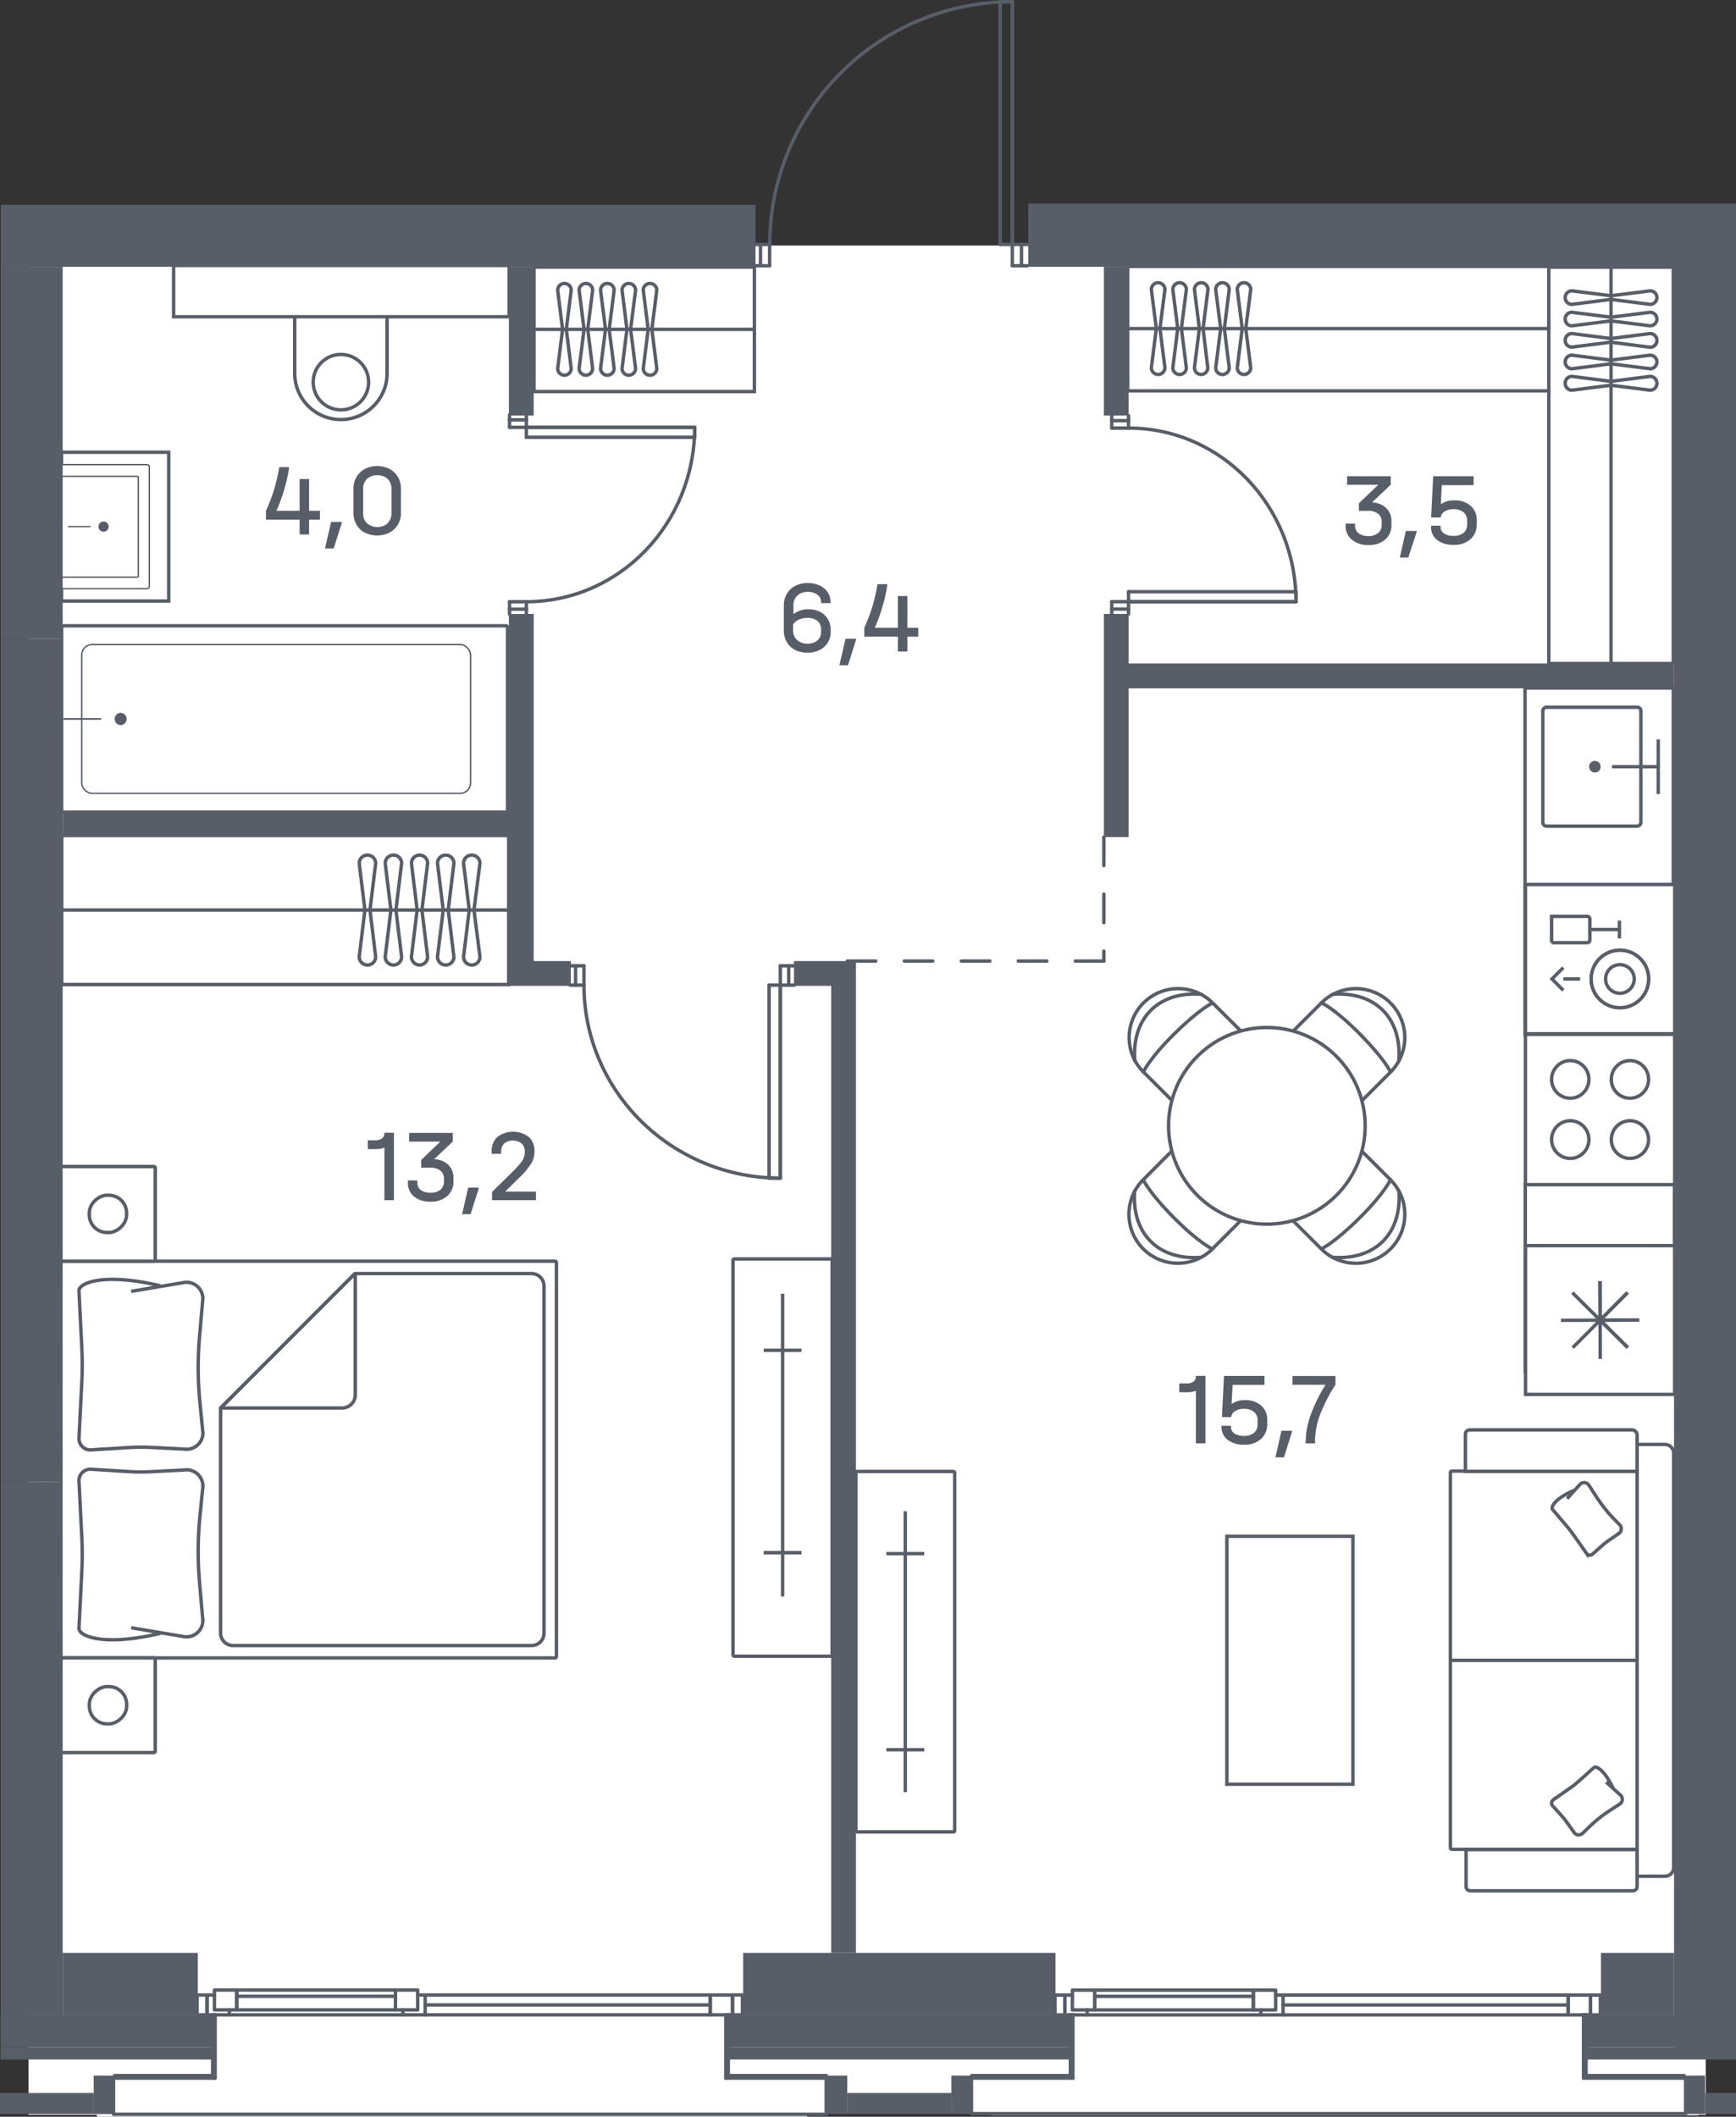 <svg id="Слой_1" data-name="Слой 1" xmlns="http://www.w3.org/2000/svg" viewBox="0 0 304.47 371.17"><rect x="0" y="0" width="304.47" height="371.17" fill="#333333" stroke="none"/><g id="_5" data-name="5"><path d="M5.05,43.06H299.16V370.82h-1.27v.09H173.74v-.32h-32.2v.58H17v-.35h-12Z" fill="#fff"/><rect x="264.2" y="210.98" width="32.78" height="26.17" transform="translate(56.53 504.66) rotate(-90)" fill="#fff" stroke="#585e68" stroke-miterlimit="10" stroke-width="0.6"/><rect x="267.47" y="120.64" width="26" height="60.83" fill="#fff" stroke="#585e68" stroke-miterlimit="10" stroke-width="0.6"/><rect x="10.79" y="79.3" width="18.8" height="26.09" fill="#fff" stroke="#585e68" stroke-miterlimit="10" stroke-width="0.6"/><path d="M243.87,188a8.58,8.58,0,0,0-10.06-13.66,8.22,8.22,0,0,0-2.07,1.53l-6.34,6.33a3,3,0,0,0,0,4.19l7.95,7.94a3,3,0,0,0,4.18,0Z" fill="#fff" stroke="#585e68" stroke-miterlimit="10" stroke-width="0.6"/><path d="M245.33,186c.58-7.48-4.16-12.22-11.64-11.65" fill="none" stroke="#585e68" stroke-linecap="round" stroke-linejoin="round" stroke-width="0.6"/><path d="M231.74,175.82s2.3,1,6.7,5.43,5.43,6.7,5.43,6.7" fill="none" stroke="#585e68" stroke-linecap="round" stroke-linejoin="round" stroke-width="0.6"/><path d="M212.64,175.82A8.58,8.58,0,0,0,199,185.88a8.87,8.87,0,0,0,1.53,2.07l6.34,6.33a3,3,0,0,0,4.18,0l7.95-7.94a3,3,0,0,0,0-4.19Z" fill="#fff" stroke="#585e68" stroke-miterlimit="10" stroke-width="0.6"/><path d="M210.68,174.35c-7.48-.57-12.22,4.17-11.65,11.65" fill="none" stroke="#585e68" stroke-linecap="round" stroke-linejoin="round" stroke-width="0.6"/><path d="M200.51,188s1-2.31,5.43-6.7,6.7-5.43,6.7-5.43" fill="none" stroke="#585e68" stroke-linecap="round" stroke-linejoin="round" stroke-width="0.6"/><path d="M200.51,206.86a8.58,8.58,0,0,0,10.06,13.66,8.22,8.22,0,0,0,2.07-1.53l6.34-6.33a3,3,0,0,0,0-4.19L211,200.53a3,3,0,0,0-4.18,0Z" fill="#fff" stroke="#585e68" stroke-miterlimit="10" stroke-width="0.6"/><path d="M199,208.82c-.57,7.49,4.17,12.22,11.65,11.65" fill="none" stroke="#585e68" stroke-linecap="round" stroke-linejoin="round" stroke-width="0.6"/><path d="M212.64,219s-2.3-1-6.7-5.42-5.43-6.71-5.43-6.71" fill="none" stroke="#585e68" stroke-linecap="round" stroke-linejoin="round" stroke-width="0.6"/><path d="M231.74,219a8.58,8.58,0,0,0,13.66-10.06,9.16,9.16,0,0,0-1.53-2.07l-6.34-6.33a3,3,0,0,0-4.18,0l-7.95,7.94a3,3,0,0,0,0,4.19Z" fill="#fff" stroke="#585e68" stroke-miterlimit="10" stroke-width="0.6"/><path d="M233.7,220.46c7.48.57,12.22-4.16,11.64-11.65" fill="none" stroke="#585e68" stroke-linecap="round" stroke-linejoin="round" stroke-width="0.6"/><path d="M243.87,206.86s-1,2.31-5.43,6.71-6.7,5.42-6.7,5.42" fill="none" stroke="#585e68" stroke-linecap="round" stroke-linejoin="round" stroke-width="0.6"/><g id="CIRCLE"><circle cx="222.19" cy="197.41" r="17.24" fill="#fff" stroke="#585e68" stroke-miterlimit="10" stroke-width="0.6"/></g><rect x="10.63" y="221.15" width="86.96" height="69.57" rx="0.23" fill="#fff" stroke="#585e68" stroke-miterlimit="10" stroke-width="0.6"/><path d="M28.13,286.4c-9.69,2.32-14.28.58-14.28-.87l.49-9.83a60.75,60.75,0,0,0,0-6.33l-.49-9.73a2,2,0,0,1,2.29-2l6.67.41a34.59,34.59,0,0,0,3.81,0l5.67-.29a2.87,2.87,0,0,1,3.3,2.83l-.52,5.25A62.65,62.65,0,0,0,35,277.52l.58,6.63a2.87,2.87,0,0,1-3.52,2.79L23,285.42" fill="none" stroke="#585e68" stroke-miterlimit="10" stroke-width="0.6"/><path d="M28.13,225.47c-9.69-2.32-14.28-.59-14.28.86l.49,9.83a60.75,60.75,0,0,1,0,6.33l-.49,9.73a2,2,0,0,0,2.29,2l6.67-.41a32.29,32.29,0,0,1,3.81,0l5.67.28a2.86,2.86,0,0,0,3.3-2.83L35.07,246A62.64,62.64,0,0,1,35,234.34l.58-6.63a2.87,2.87,0,0,0-3.52-2.79L23,226.44" fill="none" stroke="#585e68" stroke-miterlimit="10" stroke-width="0.6"/><path d="M38.69,286.37a2.18,2.18,0,0,0,2.18,2.17H93.24a2.17,2.17,0,0,0,2.17-2.17V225.5a2.18,2.18,0,0,0-2.17-2.18h-31L38.69,246.89Z" fill="none" stroke="#585e68" stroke-miterlimit="10" stroke-width="0.6"/><path d="M62.15,223.43,38.89,246.69a.12.12,0,0,0,.08.2H60a2.32,2.32,0,0,0,2.31-2.31V223.47A.06.06,0,0,0,62.15,223.43Z" fill="none" stroke="#585e68" stroke-miterlimit="10" stroke-width="0.6"/><rect x="10.63" y="290.71" width="16.6" height="16.6" rx="0.23" transform="translate(-280.08 317.94) rotate(-90)" fill="#fff" stroke="#585e68" stroke-miterlimit="10" stroke-width="0.6"/><rect x="15.66" y="295.75" width="6.54" height="6.54" rx="3.11" transform="translate(-280.08 317.94) rotate(-90)" fill="none" stroke="#585e68" stroke-miterlimit="10" stroke-width="0.6"/><path d="M18.93,299h0Z" fill="none" stroke="#585e68" stroke-miterlimit="10" stroke-width="0.6" fill-rule="evenodd"/><rect x="10.63" y="204.55" width="16.6" height="16.6" rx="0.23" transform="translate(-193.92 231.78) rotate(-90)" fill="#fff" stroke="#585e68" stroke-miterlimit="10" stroke-width="0.6"/><rect x="15.66" y="209.58" width="6.54" height="6.54" rx="3.11" transform="translate(-193.92 231.78) rotate(-90)" fill="none" stroke="#585e68" stroke-miterlimit="10" stroke-width="0.6"/><path d="M18.93,212.85h0Z" fill="none" stroke="#585e68" stroke-miterlimit="10" stroke-width="0.6" fill-rule="evenodd"/><rect x="197.79" y="46.71" width="73.85" height="21.83" fill="#fff" stroke="#585e68" stroke-miterlimit="10" stroke-width="0.6"/><line x1="197.78" y1="57.62" x2="271.61" y2="57.62" fill="none" stroke="#585e68" stroke-miterlimit="10" stroke-width="0.6"/><path d="M218.17,65.66h0a1.19,1.19,0,0,0,1.19-1.18l-.87-6.87.87-6.84a1.19,1.19,0,0,0-1.19-1.19h0A1.19,1.19,0,0,0,217,50.77l.87,6.84L217,64.48A1.19,1.19,0,0,0,218.17,65.66Z" fill="none" stroke="#585e68" stroke-miterlimit="10" stroke-width="0.6"/><path d="M214.41,65.66h0a1.18,1.18,0,0,0,1.18-1.18l-.86-6.87.86-6.84a1.18,1.18,0,0,0-1.18-1.19h0a1.19,1.19,0,0,0-1.19,1.19l.87,6.84-.87,6.87A1.18,1.18,0,0,0,214.41,65.66Z" fill="none" stroke="#585e68" stroke-miterlimit="10" stroke-width="0.6"/><path d="M210.65,65.66h0a1.18,1.18,0,0,0,1.18-1.18L211,57.61l.86-6.84a1.18,1.18,0,0,0-1.18-1.19h0a1.19,1.19,0,0,0-1.19,1.19l.86,6.84-.86,6.87A1.18,1.18,0,0,0,210.65,65.66Z" fill="none" stroke="#585e68" stroke-miterlimit="10" stroke-width="0.6"/><path d="M206.88,65.66h0a1.18,1.18,0,0,0,1.19-1.18l-.87-6.87.87-6.84a1.19,1.19,0,0,0-1.19-1.19h0a1.18,1.18,0,0,0-1.18,1.19l.86,6.84-.86,6.87A1.18,1.18,0,0,0,206.88,65.66Z" fill="none" stroke="#585e68" stroke-miterlimit="10" stroke-width="0.6"/><path d="M203.12,65.66h0a1.19,1.19,0,0,0,1.19-1.18l-.87-6.87.87-6.84a1.19,1.19,0,0,0-1.19-1.19h0a1.19,1.19,0,0,0-1.19,1.19l.87,6.84-.87,6.87A1.19,1.19,0,0,0,203.12,65.66Z" fill="none" stroke="#585e68" stroke-miterlimit="10" stroke-width="0.6"/><rect x="10.83" y="146.5" width="78.39" height="26.15" transform="translate(100.05 319.14) rotate(180)" fill="#fff" stroke="#585e68" stroke-miterlimit="10" stroke-width="0.6"/><line x1="89.23" y1="159.57" x2="10.83" y2="159.57" fill="none" stroke="#585e68" stroke-miterlimit="10" stroke-width="0.6"/><path d="M64.47,169.21h0A1.44,1.44,0,0,1,63,167.79l1-8.23-1-8.2a1.44,1.44,0,0,1,1.45-1.42h0a1.44,1.44,0,0,1,1.44,1.42l-1,8.2,1,8.23A1.44,1.44,0,0,1,64.47,169.21Z" fill="none" stroke="#585e68" stroke-miterlimit="10" stroke-width="0.6"/><path d="M69,169.21h0a1.44,1.44,0,0,1-1.44-1.42l1-8.23-1-8.2A1.44,1.44,0,0,1,69,149.94h0a1.43,1.43,0,0,1,1.44,1.42l-1,8.2,1,8.23A1.43,1.43,0,0,1,69,169.21Z" fill="none" stroke="#585e68" stroke-miterlimit="10" stroke-width="0.6"/><path d="M73.6,169.21h0a1.44,1.44,0,0,1-1.44-1.42l1-8.23-1-8.2a1.44,1.44,0,0,1,1.44-1.42h0A1.43,1.43,0,0,1,75,151.36L74,159.56,75,167.79A1.43,1.43,0,0,1,73.6,169.21Z" fill="none" stroke="#585e68" stroke-miterlimit="10" stroke-width="0.6"/><path d="M78.17,169.21h0a1.44,1.44,0,0,1-1.44-1.42l1-8.23-1-8.2a1.44,1.44,0,0,1,1.44-1.42h0a1.44,1.44,0,0,1,1.44,1.42l-1,8.2,1,8.23A1.44,1.44,0,0,1,78.17,169.21Z" fill="none" stroke="#585e68" stroke-miterlimit="10" stroke-width="0.6"/><path d="M82.74,169.21h0a1.44,1.44,0,0,1-1.44-1.42l1-8.23-1-8.2a1.44,1.44,0,0,1,1.44-1.42h0a1.44,1.44,0,0,1,1.44,1.42l-1.05,8.2,1.05,8.23A1.44,1.44,0,0,1,82.74,169.21Z" fill="none" stroke="#585e68" stroke-miterlimit="10" stroke-width="0.6"/><rect x="10.81" y="109.73" width="78.2" height="32.67" rx="0.23" fill="#fff" stroke="#585e68" stroke-miterlimit="10" stroke-width="0.6"/><rect x="14.33" y="113.02" width="68.2" height="26.09" rx="1.82" fill="none" stroke="#585e68" stroke-miterlimit="10" stroke-width="0.25"/><ellipse cx="21.16" cy="126.07" rx="1.05" ry="1.07" fill="#585e68"/><line x1="17.63" y1="126.07" x2="11.24" y2="126.07" fill="none" stroke="#585e68" stroke-linecap="round" stroke-miterlimit="10" stroke-width="0.28"/><path d="M10.79,81.47h15a.4.4,0,0,1,.4.4v20.95a.4.4,0,0,1-.4.4h-15a0,0,0,0,1,0,0V81.47A0,0,0,0,1,10.79,81.47Z" fill="#fff" stroke="#585e68" stroke-miterlimit="10" stroke-width="0.24"/><path d="M10.79,83.52H24.06a.2.2,0,0,1,.2.2V101a.2.2,0,0,1-.2.2H10.79a0,0,0,0,1,0,0V83.52A0,0,0,0,1,10.79,83.52Z" fill="#fff" stroke="#585e68" stroke-miterlimit="10" stroke-width="0.24"/><circle cx="18.17" cy="92.34" r="0.9" fill="#585e68"/><line x1="12" y1="92.34" x2="15.78" y2="92.34" fill="none" stroke="#585e68" stroke-linecap="round" stroke-miterlimit="10" stroke-width="0.23"/><rect x="57.29" y="43.67" width="5" height="16.2" transform="matrix(0, 1, -1, 0, 111.55, -8.02)" fill="#fff" stroke="#585e68" stroke-miterlimit="10" stroke-width="0.6"/><path d="M50.14,55.81h11.2a8.1,8.1,0,0,1,8.1,8.1v0a8.1,8.1,0,0,1-8.1,8.1H50.14a0,0,0,0,1,0,0V55.81A0,0,0,0,1,50.14,55.81Z" transform="translate(123.7 4.13) rotate(90)" fill="#fff" stroke="#585e68" stroke-miterlimit="10" stroke-width="0.6"/><circle cx="59.79" cy="67.01" r="4.86" fill="none" stroke="#585e68" stroke-miterlimit="10" stroke-width="0.6"/><circle cx="59.79" cy="51.76" r="0.97" fill="#585e68"/><rect x="128.56" y="220.75" width="17.39" height="69.67" rx="0.21" fill="#fff" stroke="#585e68" stroke-miterlimit="10" stroke-width="0.6"/><line x1="137.26" y1="226.85" x2="137.26" y2="279.94" fill="none" stroke="#585e68" stroke-miterlimit="10" stroke-width="0.6"/><line x1="133.94" y1="272.26" x2="140.58" y2="272.26" fill="none" stroke="#585e68" stroke-miterlimit="10" stroke-width="0.6"/><line x1="133.94" y1="236.77" x2="140.58" y2="236.77" fill="none" stroke="#585e68" stroke-miterlimit="10" stroke-width="0.6"/><rect x="150.11" y="258.02" width="17.33" height="63.2" rx="0.21" transform="translate(317.55 579.24) rotate(-180)" fill="#fff" stroke="#585e68" stroke-miterlimit="10" stroke-width="0.6"/><line x1="158.77" y1="264.99" x2="158.77" y2="314.25" fill="none" stroke="#585e68" stroke-miterlimit="10" stroke-width="0.6"/><line x1="162.1" y1="306.81" x2="155.45" y2="306.81" fill="none" stroke="#585e68" stroke-miterlimit="10" stroke-width="0.6"/><line x1="162.1" y1="272.43" x2="155.45" y2="272.43" fill="none" stroke="#585e68" stroke-miterlimit="10" stroke-width="0.6"/><path d="M287,253.28h5a1.53,1.53,0,0,1,1.53,1.52v72.68A1.53,1.53,0,0,1,292,329h-5" fill="#fff" stroke="#585e68" stroke-miterlimit="10" stroke-width="0.6"/><rect x="254.38" y="257.95" width="32.75" height="66.33" rx="0.25" fill="#fff" stroke="#585e68" stroke-miterlimit="10" stroke-width="0.6"/><path d="M286.24,250.73H257.77a.76.76,0,0,0-.76.76V258h30.12v-6.4A.93.93,0,0,0,286.24,250.73Z" fill="#fff" stroke="#585e68" stroke-miterlimit="10" stroke-width="0.6"/><path d="M286.36,331.55H257.89a.76.76,0,0,1-.76-.75v-6.47h30v6.47A.76.76,0,0,1,286.36,331.55Z" fill="#fff" stroke="#585e68" stroke-miterlimit="10" stroke-width="0.6"/><line x1="254.38" y1="291.14" x2="287.13" y2="291.14" fill="#fff" stroke="#585e68" stroke-miterlimit="10" stroke-width="0.6"/><path d="M276.07,261.32c-3.24,1.4-4.12,2.9-3.79,3.34l2.41,2.83c.52.6,1,1.24,1.46,1.89l2.11,3a.72.72,0,0,0,1.09.1l1.77-1.57a12,12,0,0,1,1.06-.82l1.65-1.14a1,1,0,0,0,.26-1.56L282.74,266a25.73,25.73,0,0,1-2.7-3.46l-1.37-2.11a1,1,0,0,0-1.63-.07l-2.19,2.42" fill="none" stroke="#585e68" stroke-miterlimit="10" stroke-width="0.6"/><path d="M283,313.73c-1.5-3.24-3-4.14-3.41-3.82L277,312.23c-.57.49-1.16,1-1.78,1.4l-2.84,2a.71.71,0,0,0,0,1.08l1.59,1.78a11.09,11.09,0,0,1,.85,1.07l1.18,1.65a1,1,0,0,0,1.52.3l1.36-1.31a22.52,22.52,0,0,1,3.25-2.59l2-1.31a1,1,0,0,0,0-1.6l-2.44-2.23" fill="none" stroke="#585e68" stroke-miterlimit="10" stroke-width="0.6"/><rect x="215.18" y="269.38" width="22.1" height="43.48" fill="#fff" stroke="#585e68" stroke-miterlimit="10" stroke-width="0.6"/><rect x="267.55" y="155.1" width="26.18" height="26.18" transform="translate(112.45 448.82) rotate(-90)" fill="#fff" stroke="#585e68" stroke-miterlimit="10" stroke-width="0.6"/><circle cx="284.11" cy="171.66" r="5.04" fill="#fff" stroke="#585e68" stroke-miterlimit="10" stroke-width="0.6"/><circle cx="284.11" cy="171.66" r="5.04" fill="#fff" stroke="#585e68" stroke-miterlimit="10" stroke-width="0.6"/><circle cx="284.11" cy="171.66" r="2.51" fill="#fff" stroke="#585e68" stroke-miterlimit="10" stroke-width="0.6"/><path d="M273.17,159.63h4.62a0,0,0,0,1,0,0v6.23a.48.48,0,0,1-.48.48h-3.66a.48.48,0,0,1-.48-.48v-6.23a0,0,0,0,1,0,0Z" transform="translate(112.5 438.47) rotate(-90)" fill="#fff" stroke="#585e68" stroke-miterlimit="10" stroke-width="0.6"/><line x1="283.85" y1="162.99" x2="278.84" y2="162.99" fill="#fff" stroke="#585e68" stroke-miterlimit="10" stroke-width="0.6"/><line x1="284.02" y1="164.55" x2="284.02" y2="161.42" fill="#fff" stroke="#585e68" stroke-miterlimit="10" stroke-width="0.6"/><line x1="272.58" y1="171.66" x2="277.14" y2="171.66" fill="#fff" stroke="#585e68" stroke-miterlimit="10" stroke-width="0.6"/><polyline points="274.18 173.65 272.19 171.66 274.18 169.67" fill="#fff" stroke="#585e68" stroke-miterlimit="10" stroke-width="0.6"/><rect x="267.56" y="218.42" width="26.15" height="26.09" fill="#fff" stroke="#585e68" stroke-miterlimit="10" stroke-width="0.6"/><polyline points="275.83 236.31 280.64 231.49 285.51 236.31" fill="none" stroke="#585e68" stroke-miterlimit="10" stroke-width="0.6"/><polyline points="280.66 238.29 280.64 231.49 287.5 231.46" fill="none" stroke="#585e68" stroke-miterlimit="10" stroke-width="0.6"/><polyline points="285.47 236.28 280.64 231.49 285.47 226.63" fill="none" stroke="#585e68" stroke-miterlimit="10" stroke-width="0.6"/><polyline points="287.46 231.46 280.64 231.49 280.61 224.64" fill="none" stroke="#585e68" stroke-miterlimit="10" stroke-width="0.6"/><polyline points="285.44 226.66 280.64 231.49 275.77 226.66" fill="none" stroke="#585e68" stroke-miterlimit="10" stroke-width="0.6"/><polyline points="280.61 224.68 280.64 231.49 273.77 231.51" fill="none" stroke="#585e68" stroke-miterlimit="10" stroke-width="0.6"/><rect x="267.55" y="181.36" width="26.18" height="26.36" transform="translate(561.27 389.09) rotate(-180)" fill="#fff" stroke="#585e68" stroke-miterlimit="10" stroke-width="0.6"/><ellipse cx="285.87" cy="189.27" rx="3.27" ry="3.3" fill="#fff" stroke="#585e68" stroke-miterlimit="10" stroke-width="0.6"/><ellipse cx="285.87" cy="199.82" rx="3.27" ry="3.3" fill="#fff" stroke="#585e68" stroke-miterlimit="10" stroke-width="0.6"/><ellipse cx="275.4" cy="189.27" rx="3.27" ry="3.3" fill="#fff" stroke="#585e68" stroke-miterlimit="10" stroke-width="0.6"/><ellipse cx="275.4" cy="199.82" rx="3.27" ry="3.3" fill="#fff" stroke="#585e68" stroke-miterlimit="10" stroke-width="0.6"/><rect x="268.25" y="121.79" width="25.31" height="25.31" transform="translate(146.47 415.35) rotate(-90)" fill="none"/><rect x="268.77" y="125.84" width="20.85" height="17.2" rx="0.64" transform="translate(144.75 413.63) rotate(-90)" fill="#fff" stroke="#585e68" stroke-miterlimit="10" stroke-width="0.6"/><line x1="290.83" y1="129.65" x2="290.83" y2="139.23" fill="none" stroke="#585e68" stroke-miterlimit="10" stroke-width="0.6"/><line x1="290.83" y1="134.44" x2="282.72" y2="134.44" fill="none" stroke="#585e68" stroke-miterlimit="10" stroke-width="0.6"/><circle cx="279.72" cy="134.44" r="1.02" fill="#585e68"/><rect x="30.46" y="46.55" width="58.84" height="8.99" transform="translate(119.75 102.09) rotate(-180)" fill="#fff" stroke="#585e68" stroke-miterlimit="10" stroke-width="0.6"/><rect x="247.81" y="70.68" width="69.5" height="21.83" transform="translate(364.15 -200.96) rotate(90)" fill="#fff" stroke="#585e68" stroke-miterlimit="10" stroke-width="0.6"/><line x1="282.55" y1="46.84" x2="282.55" y2="116.32" fill="none" stroke="#585e68" stroke-miterlimit="10" stroke-width="0.6"/><path d="M290.6,67.23h0a1.2,1.2,0,0,1-1.19,1.19l-6.87-.87-6.84.87a1.19,1.19,0,0,1-1.19-1.19h0A1.19,1.19,0,0,1,275.7,66l6.84.87,6.87-.87A1.2,1.2,0,0,1,290.6,67.23Z" fill="none" stroke="#585e68" stroke-miterlimit="10" stroke-width="0.6"/><path d="M290.6,63.47h0a1.2,1.2,0,0,1-1.19,1.19l-6.87-.87-6.84.87a1.19,1.19,0,0,1-1.19-1.19h0a1.19,1.19,0,0,1,1.19-1.19l6.84.87,6.87-.87A1.2,1.2,0,0,1,290.6,63.47Z" fill="none" stroke="#585e68" stroke-miterlimit="10" stroke-width="0.6"/><path d="M290.6,59.71h0a1.19,1.19,0,0,1-1.19,1.18L282.54,60l-6.84.86a1.18,1.18,0,0,1-1.19-1.18h0a1.19,1.19,0,0,1,1.19-1.19l6.84.87,6.87-.87A1.19,1.19,0,0,1,290.6,59.71Z" fill="none" stroke="#585e68" stroke-miterlimit="10" stroke-width="0.6"/><path d="M290.6,55.94h0a1.19,1.19,0,0,1-1.19,1.19l-6.87-.86-6.84.86a1.19,1.19,0,0,1-1.19-1.19h0a1.18,1.18,0,0,1,1.19-1.18l6.84.86,6.87-.86A1.19,1.19,0,0,1,290.6,55.94Z" fill="none" stroke="#585e68" stroke-miterlimit="10" stroke-width="0.6"/><path d="M290.6,52.18h0a1.2,1.2,0,0,1-1.19,1.19l-6.87-.87-6.84.87a1.19,1.19,0,0,1-1.19-1.19h0A1.18,1.18,0,0,1,275.7,51l6.84.86,6.87-.86A1.19,1.19,0,0,1,290.6,52.18Z" fill="none" stroke="#585e68" stroke-miterlimit="10" stroke-width="0.6"/><rect x="93.66" y="46.83" width="38.65" height="21.83" fill="#fff" stroke="#585e68" stroke-miterlimit="10" stroke-width="0.6"/><line x1="93.65" y1="57.75" x2="132.29" y2="57.75" fill="none" stroke="#585e68" stroke-miterlimit="10" stroke-width="0.6"/><path d="M114,65.79h0a1.18,1.18,0,0,0,1.19-1.18l-.86-6.87.86-6.85A1.18,1.18,0,0,0,114,49.71h0a1.18,1.18,0,0,0-1.18,1.18l.86,6.85-.86,6.87A1.18,1.18,0,0,0,114,65.79Z" fill="none" stroke="#585e68" stroke-miterlimit="10" stroke-width="0.6"/><path d="M110.28,65.79h0a1.19,1.19,0,0,0,1.19-1.18l-.87-6.87.87-6.85a1.19,1.19,0,0,0-1.19-1.18h0a1.18,1.18,0,0,0-1.18,1.18l.86,6.85-.86,6.87A1.18,1.18,0,0,0,110.28,65.79Z" fill="none" stroke="#585e68" stroke-miterlimit="10" stroke-width="0.6"/><path d="M106.52,65.79h0a1.19,1.19,0,0,0,1.19-1.18l-.87-6.87.87-6.85a1.19,1.19,0,0,0-1.19-1.18h0a1.19,1.19,0,0,0-1.19,1.18l.87,6.85-.87,6.87A1.19,1.19,0,0,0,106.52,65.79Z" fill="none" stroke="#585e68" stroke-miterlimit="10" stroke-width="0.6"/><path d="M102.76,65.79h0a1.18,1.18,0,0,0,1.18-1.18l-.86-6.87.86-6.85a1.18,1.18,0,0,0-1.18-1.18h0a1.19,1.19,0,0,0-1.19,1.18l.87,6.85-.87,6.87A1.19,1.19,0,0,0,102.76,65.79Z" fill="none" stroke="#585e68" stroke-miterlimit="10" stroke-width="0.6"/><path d="M99,65.79h0a1.18,1.18,0,0,0,1.18-1.18l-.86-6.87.86-6.85A1.18,1.18,0,0,0,99,49.71h0a1.18,1.18,0,0,0-1.19,1.18l.86,6.85-.86,6.87A1.18,1.18,0,0,0,99,65.79Z" fill="none" stroke="#585e68" stroke-miterlimit="10" stroke-width="0.6"/><rect x="124.79" y="349.6" width="3.48" height="3.91" transform="translate(-225.03 478.09) rotate(-90)" stroke-width="0.6" stroke="#585e68" stroke-linecap="round" stroke-linejoin="round" fill="none"/><rect x="97.83" y="326.56" width="3.48" height="50" transform="translate(-251.99 451.13) rotate(-90)" stroke-width="0.6" stroke="#585e68" stroke-linecap="round" stroke-linejoin="round" fill="none"/><rect x="69.57" y="348.73" width="3.48" height="3.91" transform="translate(-279.38 422) rotate(-90)" stroke-width="0.6" stroke="#585e68" stroke-linecap="round" stroke-linejoin="round" fill="none"/><rect x="53.7" y="336.78" width="3.48" height="27.83" transform="translate(-295.25 406.13) rotate(-90)" stroke-width="0.6" stroke="#585e68" stroke-linecap="round" stroke-linejoin="round" fill="none"/><rect x="37.83" y="348.73" width="3.48" height="3.91" transform="translate(-311.12 390.26) rotate(-90)" stroke-width="0.6" stroke="#585e68" stroke-linecap="round" stroke-linejoin="round" fill="none"/><line x1="36.31" y1="353.3" x2="74.57" y2="353.3" fill="none" stroke="#585e68" stroke-linecap="round" stroke-linejoin="round" stroke-width="0.6"/><line x1="74.57" y1="349.82" x2="73.27" y2="349.82" fill="none" stroke="#585e68" stroke-linecap="round" stroke-linejoin="round" stroke-width="0.6"/><line x1="70.67" y1="353.3" x2="70.67" y2="352.43" fill="none" stroke="#585e68" stroke-linecap="round" stroke-linejoin="round" stroke-width="0.6"/><line x1="40.22" y1="353.3" x2="40.22" y2="352.43" fill="none" stroke="#585e68" stroke-linecap="round" stroke-linejoin="round" stroke-width="0.6"/><line x1="36.31" y1="353.3" x2="36.31" y2="349.82" fill="none" stroke="#585e68" stroke-linecap="round" stroke-linejoin="round" stroke-width="0.6"/><line x1="37.62" y1="349.82" x2="36.31" y2="349.82" fill="none" stroke="#585e68" stroke-linecap="round" stroke-linejoin="round" stroke-width="0.6"/><line x1="41.53" y1="350.04" x2="69.35" y2="350.04" fill="none" stroke="#585e68" stroke-linecap="round" stroke-linejoin="round" stroke-width="0.6"/><line x1="74.57" y1="351.56" x2="124.57" y2="351.56" fill="none" stroke="#585e68" stroke-linecap="round" stroke-linejoin="round" stroke-width="0.6"/><rect x="127.62" y="350.69" width="3.48" height="1.74" transform="translate(-222.21 480.91) rotate(-90)" stroke-width="0.6" stroke="#585e68" stroke-linecap="round" stroke-linejoin="round" fill="none"/><rect x="33.7" y="350.69" width="3.48" height="1.74" transform="translate(-316.12 387) rotate(-90)" stroke-width="0.6" stroke="#585e68" stroke-linecap="round" stroke-linejoin="round" fill="none"/><polyline points="144.91 364.53 144.91 370.73 19.91 370.73 19.91 364.88" fill="none" stroke="#585e68" stroke-linecap="round" stroke-linejoin="round" stroke-width="0.6"/><rect x="275.25" y="349.62" width="3.48" height="3.91" transform="translate(-74.59 628.56) rotate(-90)" stroke-width="0.6" stroke="#585e68" stroke-linecap="round" stroke-linejoin="round" fill="none"/><rect x="248.29" y="326.57" width="3.48" height="50" transform="translate(-101.54 601.6) rotate(-90)" stroke-width="0.6" stroke="#585e68" stroke-linecap="round" stroke-linejoin="round" fill="none"/><rect x="220.03" y="348.75" width="3.48" height="3.91" transform="translate(-128.93 572.47) rotate(-90)" stroke-width="0.6" stroke="#585e68" stroke-linecap="round" stroke-linejoin="round" fill="none"/><rect x="204.16" y="336.79" width="3.48" height="27.83" transform="translate(-144.8 556.6) rotate(-90)" stroke-width="0.6" stroke="#585e68" stroke-linecap="round" stroke-linejoin="round" fill="none"/><rect x="188.29" y="348.75" width="3.48" height="3.91" transform="translate(-160.67 540.73) rotate(-90)" stroke-width="0.6" stroke="#585e68" stroke-linecap="round" stroke-linejoin="round" fill="none"/><line x1="186.77" y1="353.31" x2="225.03" y2="353.31" fill="none" stroke="#585e68" stroke-linecap="round" stroke-linejoin="round" stroke-width="0.6"/><line x1="225.03" y1="349.83" x2="223.73" y2="349.83" fill="none" stroke="#585e68" stroke-linecap="round" stroke-linejoin="round" stroke-width="0.6"/><line x1="221.13" y1="353.31" x2="221.13" y2="352.44" fill="none" stroke="#585e68" stroke-linecap="round" stroke-linejoin="round" stroke-width="0.6"/><line x1="190.68" y1="353.31" x2="190.68" y2="352.44" fill="none" stroke="#585e68" stroke-linecap="round" stroke-linejoin="round" stroke-width="0.6"/><line x1="186.77" y1="353.31" x2="186.77" y2="349.83" fill="none" stroke="#585e68" stroke-linecap="round" stroke-linejoin="round" stroke-width="0.6"/><line x1="188.07" y1="349.83" x2="186.77" y2="349.83" fill="none" stroke="#585e68" stroke-linecap="round" stroke-linejoin="round" stroke-width="0.6"/><line x1="191.99" y1="350.05" x2="219.81" y2="350.05" fill="none" stroke="#585e68" stroke-linecap="round" stroke-linejoin="round" stroke-width="0.6"/><line x1="225.03" y1="351.57" x2="275.03" y2="351.57" fill="none" stroke="#585e68" stroke-linecap="round" stroke-linejoin="round" stroke-width="0.6"/><rect x="278.07" y="350.7" width="3.48" height="1.74" transform="translate(-71.76 631.38) rotate(-90)" stroke-width="0.6" stroke="#585e68" stroke-linecap="round" stroke-linejoin="round" fill="none"/><rect x="184.16" y="350.7" width="3.48" height="1.74" transform="translate(-165.67 537.47) rotate(-90)" stroke-width="0.6" stroke="#585e68" stroke-linecap="round" stroke-linejoin="round" fill="none"/><polyline points="170.38 364.01 170.38 370.62 295.68 370.62 295.68 364.39" fill="none" stroke="#585e68" stroke-linecap="round" stroke-linejoin="round" stroke-width="0.6"/><g id="LINE"><line x1="138.33" y1="172.74" x2="139.32" y2="172.74" fill="none" stroke="#585e68" stroke-linecap="round" stroke-linejoin="round" stroke-width="0.6"/></g><g id="LINE-2" data-name="LINE"><line x1="139.32" y1="169.35" x2="138.33" y2="169.35" fill="none" stroke="#585e68" stroke-linecap="round" stroke-linejoin="round" stroke-width="0.6"/></g><g id="LINE-3" data-name="LINE"><line x1="100.95" y1="169.35" x2="99.96" y2="169.35" fill="none" stroke="#585e68" stroke-linecap="round" stroke-linejoin="round" stroke-width="0.6"/></g><g id="LINE-4" data-name="LINE"><line x1="99.96" y1="172.74" x2="100.95" y2="172.74" fill="none" stroke="#585e68" stroke-linecap="round" stroke-linejoin="round" stroke-width="0.6"/></g><g id="LINE-5" data-name="LINE"><line x1="136.86" y1="172.74" x2="138.33" y2="172.74" fill="none" stroke="#585e68" stroke-linecap="round" stroke-linejoin="round" stroke-width="0.6"/></g><g id="LINE-6" data-name="LINE"><line x1="136.86" y1="169.35" x2="136.86" y2="172.74" fill="none" stroke="#585e68" stroke-linecap="round" stroke-linejoin="round" stroke-width="0.6"/></g><g id="LINE-7" data-name="LINE"><line x1="138.33" y1="169.35" x2="136.86" y2="169.35" fill="none" stroke="#585e68" stroke-linecap="round" stroke-linejoin="round" stroke-width="0.6"/></g><g id="LINE-8" data-name="LINE"><line x1="138.33" y1="172.74" x2="138.33" y2="169.35" fill="none" stroke="#585e68" stroke-linecap="round" stroke-linejoin="round" stroke-width="0.6"/></g><g id="LINE-9" data-name="LINE"><line x1="100.95" y1="169.35" x2="100.95" y2="172.74" fill="none" stroke="#585e68" stroke-linecap="round" stroke-linejoin="round" stroke-width="0.6"/></g><g id="LINE-10" data-name="LINE"><line x1="102.42" y1="169.35" x2="100.95" y2="169.35" fill="none" stroke="#585e68" stroke-linecap="round" stroke-linejoin="round" stroke-width="0.6"/></g><g id="LINE-11" data-name="LINE"><line x1="102.42" y1="172.74" x2="102.42" y2="169.35" fill="none" stroke="#585e68" stroke-linecap="round" stroke-linejoin="round" stroke-width="0.6"/></g><g id="LINE-12" data-name="LINE"><line x1="100.95" y1="172.74" x2="102.42" y2="172.74" fill="none" stroke="#585e68" stroke-linecap="round" stroke-linejoin="round" stroke-width="0.6"/></g><g id="LINE-13" data-name="LINE"><line x1="197.93" y1="106.8" x2="197.93" y2="107.67" fill="none" stroke="#585e68" stroke-linecap="round" stroke-linejoin="round" stroke-width="0.6"/></g><g id="LINE-14" data-name="LINE"><line x1="194.99" y1="107.67" x2="194.99" y2="106.8" fill="none" stroke="#585e68" stroke-linecap="round" stroke-linejoin="round" stroke-width="0.6"/></g><g id="LINE-15" data-name="LINE"><line x1="194.99" y1="73.76" x2="194.99" y2="72.89" fill="none" stroke="#585e68" stroke-linecap="round" stroke-linejoin="round" stroke-width="0.6"/></g><g id="LINE-16" data-name="LINE"><line x1="197.93" y1="72.89" x2="197.93" y2="73.76" fill="none" stroke="#585e68" stroke-linecap="round" stroke-linejoin="round" stroke-width="0.6"/></g><g id="LINE-17" data-name="LINE"><line x1="197.93" y1="105.5" x2="197.93" y2="106.8" fill="none" stroke="#585e68" stroke-linecap="round" stroke-linejoin="round" stroke-width="0.6"/></g><g id="LINE-18" data-name="LINE"><line x1="194.99" y1="105.5" x2="197.93" y2="105.5" fill="none" stroke="#585e68" stroke-linecap="round" stroke-linejoin="round" stroke-width="0.6"/></g><g id="LINE-19" data-name="LINE"><line x1="194.99" y1="106.8" x2="194.99" y2="105.5" fill="none" stroke="#585e68" stroke-linecap="round" stroke-linejoin="round" stroke-width="0.6"/></g><g id="LINE-20" data-name="LINE"><line x1="197.93" y1="106.8" x2="194.99" y2="106.8" fill="none" stroke="#585e68" stroke-linecap="round" stroke-linejoin="round" stroke-width="0.6"/></g><g id="LINE-21" data-name="LINE"><line x1="194.99" y1="73.76" x2="197.93" y2="73.76" fill="none" stroke="#585e68" stroke-linecap="round" stroke-linejoin="round" stroke-width="0.6"/></g><g id="LINE-22" data-name="LINE"><line x1="194.99" y1="75.06" x2="194.99" y2="73.76" fill="none" stroke="#585e68" stroke-linecap="round" stroke-linejoin="round" stroke-width="0.6"/></g><g id="LINE-23" data-name="LINE"><line x1="197.93" y1="75.06" x2="194.99" y2="75.06" fill="none" stroke="#585e68" stroke-linecap="round" stroke-linejoin="round" stroke-width="0.6"/></g><g id="LINE-24" data-name="LINE"><line x1="197.93" y1="73.76" x2="197.93" y2="75.06" fill="none" stroke="#585e68" stroke-linecap="round" stroke-linejoin="round" stroke-width="0.6"/></g><g id="LINE-25" data-name="LINE"><line x1="179.15" y1="42.87" x2="180.21" y2="42.87" fill="none" stroke="#585e68" stroke-linecap="round" stroke-linejoin="round" stroke-width="0.6"/></g><g id="LINE-26" data-name="LINE"><line x1="180.21" y1="46.6" x2="179.15" y2="46.6" fill="none" stroke="#585e68" stroke-linecap="round" stroke-linejoin="round" stroke-width="0.6"/></g><g id="LINE-27" data-name="LINE"><line x1="133.38" y1="46.6" x2="132.32" y2="46.6" fill="none" stroke="#585e68" stroke-linecap="round" stroke-linejoin="round" stroke-width="0.6"/></g><g id="LINE-28" data-name="LINE"><line x1="132.32" y1="42.87" x2="133.38" y2="42.87" fill="none" stroke="#585e68" stroke-linecap="round" stroke-linejoin="round" stroke-width="0.6"/></g><g id="LINE-29" data-name="LINE"><line x1="133.38" y1="46.6" x2="133.38" y2="42.87" fill="none" stroke="#585e68" stroke-linecap="round" stroke-linejoin="round" stroke-width="0.6"/></g><g id="LINE-30" data-name="LINE"><line x1="134.98" y1="46.6" x2="133.38" y2="46.6" fill="none" stroke="#585e68" stroke-linecap="round" stroke-linejoin="round" stroke-width="0.6"/></g><g id="LINE-31" data-name="LINE"><line x1="134.98" y1="42.87" x2="134.98" y2="46.6" fill="none" stroke="#585e68" stroke-linecap="round" stroke-linejoin="round" stroke-width="0.6"/></g><g id="LINE-32" data-name="LINE"><line x1="133.38" y1="42.87" x2="134.98" y2="42.87" fill="none" stroke="#585e68" stroke-linecap="round" stroke-linejoin="round" stroke-width="0.6"/></g><g id="LINE-33" data-name="LINE"><line x1="177.55" y1="42.87" x2="179.15" y2="42.87" fill="none" stroke="#585e68" stroke-linecap="round" stroke-linejoin="round" stroke-width="0.6"/></g><g id="LINE-34" data-name="LINE"><line x1="177.55" y1="46.6" x2="177.55" y2="42.87" fill="none" stroke="#585e68" stroke-linecap="round" stroke-linejoin="round" stroke-width="0.6"/></g><g id="LINE-35" data-name="LINE"><line x1="179.15" y1="46.6" x2="177.55" y2="46.6" fill="none" stroke="#585e68" stroke-linecap="round" stroke-linejoin="round" stroke-width="0.6"/></g><g id="LINE-36" data-name="LINE"><line x1="179.15" y1="42.87" x2="179.15" y2="46.6" fill="none" stroke="#585e68" stroke-linecap="round" stroke-linejoin="round" stroke-width="0.6"/></g><g id="ARC"><path d="M136.86,206.58c-19,0-34.44-15.15-34.44-33.84" fill="none" stroke="#585e68" stroke-linecap="round" stroke-linejoin="round" stroke-width="0.6"/></g><g id="ARC-2" data-name="ARC"><path d="M227.3,105.5c0-16.81-13.15-30.44-29.37-30.44" fill="none" stroke="#585e68" stroke-linecap="round" stroke-linejoin="round" stroke-width="0.6"/></g><g id="ARC-3" data-name="ARC"><path d="M177.55.3A42.57,42.57,0,0,0,135,42.87" fill="none" stroke="#585e68" stroke-linecap="round" stroke-linejoin="round" stroke-width="0.6"/></g><g id="LINE-37" data-name="LINE"><line x1="136.86" y1="172.74" x2="136.86" y2="206.58" fill="none" stroke="#585e68" stroke-linecap="round" stroke-linejoin="round" stroke-width="0.6"/></g><g id="LINE-38" data-name="LINE"><line x1="134.89" y1="206.58" x2="134.89" y2="172.74" fill="none" stroke="#585e68" stroke-linecap="round" stroke-linejoin="round" stroke-width="0.6"/></g><g id="LINE-39" data-name="LINE"><line x1="134.89" y1="172.74" x2="136.86" y2="172.74" fill="none" stroke="#585e68" stroke-linecap="round" stroke-linejoin="round" stroke-width="0.6"/></g><g id="LINE-40" data-name="LINE"><line x1="136.86" y1="172.74" x2="136.86" y2="206.58" fill="none" stroke="#585e68" stroke-linecap="round" stroke-linejoin="round" stroke-width="0.6"/></g><g id="LINE-41" data-name="LINE"><line x1="136.86" y1="206.58" x2="134.89" y2="206.58" fill="none" stroke="#585e68" stroke-linecap="round" stroke-linejoin="round" stroke-width="0.6"/></g><g id="LINE-42" data-name="LINE"><line x1="197.93" y1="105.5" x2="227.3" y2="105.5" fill="none" stroke="#585e68" stroke-linecap="round" stroke-linejoin="round" stroke-width="0.6"/></g><g id="LINE-43" data-name="LINE"><line x1="227.3" y1="103.76" x2="197.93" y2="103.76" fill="none" stroke="#585e68" stroke-linecap="round" stroke-linejoin="round" stroke-width="0.6"/></g><g id="LINE-44" data-name="LINE"><line x1="197.93" y1="103.76" x2="197.93" y2="105.5" fill="none" stroke="#585e68" stroke-linecap="round" stroke-linejoin="round" stroke-width="0.6"/></g><g id="LINE-45" data-name="LINE"><line x1="197.93" y1="105.5" x2="227.3" y2="105.5" fill="none" stroke="#585e68" stroke-linecap="round" stroke-linejoin="round" stroke-width="0.6"/></g><g id="LINE-46" data-name="LINE"><line x1="227.3" y1="105.5" x2="227.3" y2="103.76" fill="none" stroke="#585e68" stroke-linecap="round" stroke-linejoin="round" stroke-width="0.6"/></g><g id="LINE-47" data-name="LINE"><line x1="177.55" y1="42.87" x2="177.55" y2="0.3" fill="none" stroke="#585e68" stroke-linecap="round" stroke-linejoin="round" stroke-width="0.6"/></g><g id="LINE-48" data-name="LINE"><line x1="175.42" y1="0.3" x2="175.42" y2="42.87" fill="none" stroke="#585e68" stroke-linecap="round" stroke-linejoin="round" stroke-width="0.6"/></g><g id="LINE-49" data-name="LINE"><line x1="175.42" y1="42.87" x2="177.55" y2="42.87" fill="none" stroke="#585e68" stroke-linecap="round" stroke-linejoin="round" stroke-width="0.6"/></g><g id="LINE-50" data-name="LINE"><line x1="177.55" y1="42.87" x2="177.55" y2="0.3" fill="none" stroke="#585e68" stroke-linecap="round" stroke-linejoin="round" stroke-width="0.6"/></g><g id="LINE-51" data-name="LINE"><line x1="177.55" y1="0.3" x2="175.42" y2="0.3" fill="none" stroke="#585e68" stroke-linecap="round" stroke-linejoin="round" stroke-width="0.6"/></g><g id="LINE-52" data-name="LINE"><line x1="92.32" y1="73.62" x2="92.32" y2="72.75" fill="none" stroke="#585e68" stroke-linecap="round" stroke-linejoin="round" stroke-width="0.6"/></g><g id="LINE-53" data-name="LINE"><line x1="89.37" y1="72.75" x2="89.37" y2="73.62" fill="none" stroke="#585e68" stroke-linecap="round" stroke-linejoin="round" stroke-width="0.6"/></g><g id="LINE-54" data-name="LINE"><line x1="89.37" y1="106.82" x2="89.37" y2="107.7" fill="none" stroke="#585e68" stroke-linecap="round" stroke-linejoin="round" stroke-width="0.6"/></g><g id="LINE-55" data-name="LINE"><line x1="92.32" y1="107.7" x2="92.32" y2="106.82" fill="none" stroke="#585e68" stroke-linecap="round" stroke-linejoin="round" stroke-width="0.6"/></g><g id="LINE-56" data-name="LINE"><line x1="92.32" y1="74.93" x2="92.32" y2="73.62" fill="none" stroke="#585e68" stroke-linecap="round" stroke-linejoin="round" stroke-width="0.6"/></g><g id="LINE-57" data-name="LINE"><line x1="89.37" y1="74.93" x2="92.32" y2="74.93" fill="none" stroke="#585e68" stroke-linecap="round" stroke-linejoin="round" stroke-width="0.6"/></g><g id="LINE-58" data-name="LINE"><line x1="89.37" y1="73.62" x2="89.37" y2="74.93" fill="none" stroke="#585e68" stroke-linecap="round" stroke-linejoin="round" stroke-width="0.6"/></g><g id="LINE-59" data-name="LINE"><line x1="92.32" y1="73.62" x2="89.37" y2="73.62" fill="none" stroke="#585e68" stroke-linecap="round" stroke-linejoin="round" stroke-width="0.6"/></g><g id="LINE-60" data-name="LINE"><line x1="89.37" y1="106.82" x2="92.32" y2="106.82" fill="none" stroke="#585e68" stroke-linecap="round" stroke-linejoin="round" stroke-width="0.6"/></g><g id="LINE-61" data-name="LINE"><line x1="89.37" y1="105.51" x2="89.37" y2="106.82" fill="none" stroke="#585e68" stroke-linecap="round" stroke-linejoin="round" stroke-width="0.6"/></g><g id="LINE-62" data-name="LINE"><line x1="92.32" y1="105.51" x2="89.37" y2="105.51" fill="none" stroke="#585e68" stroke-linecap="round" stroke-linejoin="round" stroke-width="0.6"/></g><g id="LINE-63" data-name="LINE"><line x1="92.32" y1="106.82" x2="92.32" y2="105.51" fill="none" stroke="#585e68" stroke-linecap="round" stroke-linejoin="round" stroke-width="0.6"/></g><g id="ARC-4" data-name="ARC"><path d="M121.84,74.93c0,16.89-13.22,30.58-29.52,30.58" fill="none" stroke="#585e68" stroke-linecap="round" stroke-linejoin="round" stroke-width="0.6"/></g><g id="LINE-64" data-name="LINE"><line x1="92.32" y1="74.93" x2="121.84" y2="74.93" fill="none" stroke="#585e68" stroke-linecap="round" stroke-linejoin="round" stroke-width="0.6"/></g><g id="LINE-65" data-name="LINE"><line x1="121.84" y1="76.68" x2="92.32" y2="76.68" fill="none" stroke="#585e68" stroke-linecap="round" stroke-linejoin="round" stroke-width="0.6"/></g><g id="LINE-66" data-name="LINE"><line x1="92.32" y1="76.68" x2="92.32" y2="74.93" fill="none" stroke="#585e68" stroke-linecap="round" stroke-linejoin="round" stroke-width="0.6"/></g><g id="LINE-67" data-name="LINE"><line x1="92.32" y1="74.93" x2="121.84" y2="74.93" fill="none" stroke="#585e68" stroke-linecap="round" stroke-linejoin="round" stroke-width="0.6"/></g><g id="LINE-68" data-name="LINE"><line x1="121.84" y1="74.93" x2="121.84" y2="76.68" fill="none" stroke="#585e68" stroke-linecap="round" stroke-linejoin="round" stroke-width="0.6"/></g><polygon points="0.12 353.3 10.99 353.3 10.99 259.82 0.12 259.82 0.12 329.77 0.12 353.3 0.12 353.3" fill="#585e68" fill-rule="evenodd"/><polygon points="0.12 112 10.99 112 10.99 46.78 0.12 46.78 0.12 100.45 0.12 112 0.12 112" fill="#585e68" fill-rule="evenodd"/><polygon points="127.73 361.13 187.73 361.13 187.73 358.95 127.73 358.95 127.73 361.13 127.73 361.13" fill="#585e68" fill-rule="evenodd"/><polygon points="128.6 358.95 187.73 358.95 187.73 353.3 127.73 353.3 127.73 358.95 128.6 358.95 128.6 358.95" fill="#585e68" fill-rule="evenodd"/><polygon points="10.99 259.82 10.99 112 0.12 112 0.12 259.82 10.99 259.82 10.99 259.82" fill="#585e68" fill-rule="evenodd"/><polygon points="19.27 353.3 34.69 353.3 34.69 342.43 10.99 342.43 10.99 353.3 19.27 353.3 19.27 353.3" fill="#585e68" fill-rule="evenodd"/><polygon points="130.34 353.3 185.12 353.3 185.12 342.43 130.34 342.43 130.34 352.71 130.34 353.3 130.34 353.3" fill="#585e68" fill-rule="evenodd"/><polygon points="293.6 353.3 293.6 342.43 280.78 342.43 280.78 353.3 293.6 353.3 293.6 353.3" fill="#585e68" fill-rule="evenodd"/><polygon points="299.04 370.69 299.04 363.95 295.34 363.95 295.34 370.69 299.04 370.69 299.04 370.69" fill="#585e68" fill-rule="evenodd"/><polygon points="170.56 370.69 170.56 363.95 166.86 363.95 166.86 370.69 170.56 370.69 170.56 370.69" fill="#585e68" fill-rule="evenodd"/><polygon points="166.86 370.69 166.86 367 148.6 367 148.6 370.69 166.86 370.69 166.86 370.69" fill="#585e68" fill-rule="evenodd"/><polygon points="148.6 370.69 148.6 363.95 144.91 363.95 144.91 370.69 146.73 370.69 148.6 370.69 148.6 370.69" fill="#585e68" fill-rule="evenodd"/><polygon points="19.27 370.69 20.12 370.69 20.12 363.95 16.43 363.95 16.43 370.69 19.27 370.69 19.27 370.69" fill="#585e68" fill-rule="evenodd"/><polygon points="293.6 360.7 304.47 360.7 304.47 35.93 293.6 35.93 293.6 360.06 293.6 360.7 293.6 360.7" fill="#585e68" fill-rule="evenodd"/><polygon points="278.17 361.13 304.45 361.13 304.45 358.95 278.17 358.95 278.17 361.13 278.17 361.13" fill="#585e68" fill-rule="evenodd"/><polygon points="278.17 358.95 304.45 358.95 304.45 353.3 278.17 353.3 278.17 358.95 278.17 358.95" fill="#585e68" fill-rule="evenodd"/><polygon points="180.34 46.78 304.38 46.78 304.38 35.69 180.34 35.69 180.34 46.78 180.34 46.78" fill="#585e68" fill-rule="evenodd"/><polygon points="304.47 370.69 304.47 367 299.04 367 299.04 370.69 301.13 370.69 304.47 370.69 304.47 370.69" fill="#585e68" fill-rule="evenodd"/><polygon points="0.09 361.13 37.3 361.13 37.3 358.95 0.09 358.95 0.09 361.13 0.09 361.13" fill="#585e68" fill-rule="evenodd"/><polygon points="0.6 358.95 37.3 358.95 37.3 353.3 0.09 353.3 0.09 358.95 0.6 358.95 0.6 358.95" fill="#585e68" fill-rule="evenodd"/><polygon points="0.15 46.78 132.51 46.78 132.51 35.91 0.15 35.91 0.15 46.78 0.15 46.78" fill="#585e68" fill-rule="evenodd"/><polygon points="16.43 370.69 16.43 367 0 367 0 370.69 16.43 370.69 16.43 370.69" fill="#585e68" fill-rule="evenodd"/><g id="LINE-69" data-name="LINE"><line x1="278.17" y1="358.95" x2="278.17" y2="361.13" fill="none" stroke="#585e68" stroke-linecap="round" stroke-linejoin="round" stroke-width="0.6"/></g><g id="LINE-70" data-name="LINE"><line x1="278.17" y1="353.3" x2="278.17" y2="358.95" fill="none" stroke="#585e68" stroke-linecap="round" stroke-linejoin="round" stroke-width="0.6"/></g><g id="LINE-71" data-name="LINE"><line x1="187.73" y1="361.13" x2="187.73" y2="358.95" fill="none" stroke="#585e68" stroke-linecap="round" stroke-linejoin="round" stroke-width="0.6"/></g><g id="LINE-72" data-name="LINE"><line x1="127.73" y1="358.95" x2="127.73" y2="361.13" fill="none" stroke="#585e68" stroke-linecap="round" stroke-linejoin="round" stroke-width="0.6"/></g><g id="LINE-73" data-name="LINE"><line x1="187.73" y1="358.95" x2="187.73" y2="353.3" fill="none" stroke="#585e68" stroke-linecap="round" stroke-linejoin="round" stroke-width="0.6"/></g><g id="LINE-74" data-name="LINE"><line x1="127.73" y1="353.3" x2="127.73" y2="358.95" fill="none" stroke="#585e68" stroke-linecap="round" stroke-linejoin="round" stroke-width="0.6"/></g><g id="LINE-75" data-name="LINE"><line x1="37.3" y1="361.13" x2="37.3" y2="358.95" fill="none" stroke="#585e68" stroke-linecap="round" stroke-linejoin="round" stroke-width="0.6"/></g><g id="LINE-76" data-name="LINE"><line x1="37.3" y1="358.95" x2="37.3" y2="353.3" fill="none" stroke="#585e68" stroke-linecap="round" stroke-linejoin="round" stroke-width="0.6"/></g><g id="LINE-77" data-name="LINE"><line x1="295.34" y1="363.95" x2="278.17" y2="363.95" fill="none" stroke="#585e68" stroke-linecap="round" stroke-linejoin="round" stroke-width="0.6"/></g><g id="LINE-78" data-name="LINE"><line x1="277.73" y1="363.95" x2="277.73" y2="364.39" fill="none" stroke="#585e68" stroke-linecap="round" stroke-linejoin="round" stroke-width="0.6"/></g><g id="LINE-79" data-name="LINE"><line x1="277.73" y1="364.39" x2="295.34" y2="364.39" fill="none" stroke="#585e68" stroke-linecap="round" stroke-linejoin="round" stroke-width="0.6"/></g><g id="LINE-80" data-name="LINE"><line x1="295.34" y1="364.39" x2="295.34" y2="363.95" fill="none" stroke="#585e68" stroke-linecap="round" stroke-linejoin="round" stroke-width="0.6"/></g><g id="LINE-81" data-name="LINE"><line x1="278.17" y1="363.95" x2="278.17" y2="361.13" fill="none" stroke="#585e68" stroke-linecap="round" stroke-linejoin="round" stroke-width="0.6"/></g><g id="LINE-82" data-name="LINE"><line x1="278.17" y1="353.3" x2="277.73" y2="353.3" fill="none" stroke="#585e68" stroke-linecap="round" stroke-linejoin="round" stroke-width="0.6"/></g><g id="LINE-83" data-name="LINE"><line x1="277.73" y1="353.3" x2="277.73" y2="363.95" fill="none" stroke="#585e68" stroke-linecap="round" stroke-linejoin="round" stroke-width="0.6"/></g><g id="LINE-84" data-name="LINE"><line x1="187.73" y1="361.13" x2="187.73" y2="363.95" fill="none" stroke="#585e68" stroke-linecap="round" stroke-linejoin="round" stroke-width="0.6"/></g><g id="LINE-85" data-name="LINE"><line x1="187.73" y1="364.39" x2="188.17" y2="364.39" fill="none" stroke="#585e68" stroke-linecap="round" stroke-linejoin="round" stroke-width="0.6"/></g><g id="LINE-86" data-name="LINE"><line x1="188.17" y1="364.39" x2="188.17" y2="353.3" fill="none" stroke="#585e68" stroke-linecap="round" stroke-linejoin="round" stroke-width="0.6"/></g><g id="LINE-87" data-name="LINE"><line x1="188.17" y1="353.3" x2="187.73" y2="353.3" fill="none" stroke="#585e68" stroke-linecap="round" stroke-linejoin="round" stroke-width="0.6"/></g><g id="LINE-88" data-name="LINE"><line x1="187.73" y1="363.95" x2="170.56" y2="363.95" fill="none" stroke="#585e68" stroke-linecap="round" stroke-linejoin="round" stroke-width="0.6"/></g><g id="LINE-89" data-name="LINE"><line x1="170.56" y1="363.95" x2="170.56" y2="364.39" fill="none" stroke="#585e68" stroke-linecap="round" stroke-linejoin="round" stroke-width="0.6"/></g><g id="LINE-90" data-name="LINE"><line x1="170.56" y1="364.39" x2="187.73" y2="364.39" fill="none" stroke="#585e68" stroke-linecap="round" stroke-linejoin="round" stroke-width="0.6"/></g><g id="LINE-91" data-name="LINE"><line x1="144.91" y1="363.95" x2="127.73" y2="363.95" fill="none" stroke="#585e68" stroke-linecap="round" stroke-linejoin="round" stroke-width="0.6"/></g><g id="LINE-92" data-name="LINE"><line x1="127.3" y1="363.95" x2="127.3" y2="364.39" fill="none" stroke="#585e68" stroke-linecap="round" stroke-linejoin="round" stroke-width="0.6"/></g><g id="LINE-93" data-name="LINE"><line x1="127.3" y1="364.39" x2="144.91" y2="364.39" fill="none" stroke="#585e68" stroke-linecap="round" stroke-linejoin="round" stroke-width="0.6"/></g><g id="LINE-94" data-name="LINE"><line x1="144.91" y1="364.39" x2="144.91" y2="363.95" fill="none" stroke="#585e68" stroke-linecap="round" stroke-linejoin="round" stroke-width="0.6"/></g><g id="LINE-95" data-name="LINE"><line x1="127.73" y1="363.95" x2="127.73" y2="361.13" fill="none" stroke="#585e68" stroke-linecap="round" stroke-linejoin="round" stroke-width="0.6"/></g><g id="LINE-96" data-name="LINE"><line x1="127.73" y1="353.3" x2="127.3" y2="353.3" fill="none" stroke="#585e68" stroke-linecap="round" stroke-linejoin="round" stroke-width="0.6"/></g><g id="LINE-97" data-name="LINE"><line x1="127.3" y1="353.3" x2="127.3" y2="363.95" fill="none" stroke="#585e68" stroke-linecap="round" stroke-linejoin="round" stroke-width="0.6"/></g><g id="LINE-98" data-name="LINE"><line x1="37.3" y1="361.13" x2="37.3" y2="363.95" fill="none" stroke="#585e68" stroke-linecap="round" stroke-linejoin="round" stroke-width="0.6"/></g><g id="LINE-99" data-name="LINE"><line x1="37.3" y1="364.39" x2="37.73" y2="364.39" fill="none" stroke="#585e68" stroke-linecap="round" stroke-linejoin="round" stroke-width="0.6"/></g><g id="LINE-100" data-name="LINE"><line x1="37.73" y1="364.39" x2="37.73" y2="353.3" fill="none" stroke="#585e68" stroke-linecap="round" stroke-linejoin="round" stroke-width="0.6"/></g><g id="LINE-101" data-name="LINE"><line x1="37.73" y1="353.3" x2="37.3" y2="353.3" fill="none" stroke="#585e68" stroke-linecap="round" stroke-linejoin="round" stroke-width="0.6"/></g><g id="LINE-102" data-name="LINE"><line x1="37.3" y1="363.95" x2="20.12" y2="363.95" fill="none" stroke="#585e68" stroke-linecap="round" stroke-linejoin="round" stroke-width="0.6"/></g><g id="LINE-103" data-name="LINE"><line x1="20.12" y1="363.95" x2="20.12" y2="364.39" fill="none" stroke="#585e68" stroke-linecap="round" stroke-linejoin="round" stroke-width="0.6"/></g><g id="LINE-104" data-name="LINE"><line x1="20.12" y1="364.39" x2="37.3" y2="364.39" fill="none" stroke="#585e68" stroke-linecap="round" stroke-linejoin="round" stroke-width="0.6"/></g><g id="LINE-105" data-name="LINE"><line x1="193.6" y1="146.78" x2="193.6" y2="168.52" fill="none" stroke-dasharray="5 5" stroke-linecap="round" stroke-linejoin="round" stroke-width="0.6" stroke="#585e68"/></g><g id="LINE-106" data-name="LINE"><line x1="193.6" y1="168.52" x2="147.95" y2="168.52" fill="none" stroke-dasharray="5 5" stroke-linecap="round" stroke-linejoin="round" stroke-width="0.6" stroke="#585e68"/></g><polygon points="93.6 107.65 90.12 107.65 89.25 107.65 89.25 142.43 10.99 142.43 10.99 146.78 89.25 146.78 89.25 168.52 89.25 172.87 100.12 172.87 100.12 169.39 100.12 168.52 93.6 168.52 93.6 107.65" fill="#585e68" fill-rule="evenodd"/><polygon points="93.6 46.78 89.25 46.78 89.25 55.48 89.25 72.87 93.6 72.87 93.6 46.78" fill="#585e68" fill-rule="evenodd"/><rect x="193.6" y="46.78" width="4.35" height="26.09" fill="#585e68"/><polygon points="293.6 116.34 197.95 116.34 197.95 107.65 194.47 107.65 193.6 107.65 193.6 146.78 197.95 146.78 197.95 120.69 293.6 120.69 293.6 116.34" fill="#585e68" fill-rule="evenodd"/><polygon points="150.12 172.87 150.12 168.52 147.95 168.52 139.25 168.52 139.25 172.87 145.78 172.87 145.78 342.43 150.12 342.43 150.12 172.87" fill="#585e68" fill-rule="evenodd"/><g id="MTEXT"><path d="M56.12,91.13H54.21v2.59H52.55V91.13h-5.9V89.56a30.64,30.64,0,0,0,1.42-3.72,31.08,31.08,0,0,0,.9-3.93h1.71v.27a29.36,29.36,0,0,1-2.2,7.38h4.07V84h1.66v5.56h1.91Z" fill="#585e68"/><path d="M59.93,91.51v.23l-1.4,4.43H57l1.07-4.66Z" fill="#585e68"/><path d="M64,93.43A3.7,3.7,0,0,1,62.53,92,3.89,3.89,0,0,1,62,90V85.64a3.94,3.94,0,0,1,.53-2A3.77,3.77,0,0,1,64,82.22a4.89,4.89,0,0,1,4.31,0,3.67,3.67,0,0,1,1.47,1.4,3.87,3.87,0,0,1,.54,2V90a3.81,3.81,0,0,1-.54,2,3.65,3.65,0,0,1-1.47,1.39,4.81,4.81,0,0,1-4.31,0Zm4-1.71a2.43,2.43,0,0,0,.66-1.8V85.73A2.38,2.38,0,0,0,68,84a2.45,2.45,0,0,0-1.81-.67,2.5,2.5,0,0,0-1.83.66,2.38,2.38,0,0,0-.67,1.79v4.19a2.41,2.41,0,0,0,.67,1.79,2.87,2.87,0,0,0,3.65,0Z" fill="#585e68"/></g><g id="MTEXT-2" data-name="MTEXT"><path d="M143.8,107.27a3.37,3.37,0,0,1,1.38,1.26,3.45,3.45,0,0,1,.5,1.84v.48a3.34,3.34,0,0,1-.52,1.86,3.42,3.42,0,0,1-1.43,1.28,4.57,4.57,0,0,1-2.1.46,4.76,4.76,0,0,1-2.18-.48A3.66,3.66,0,0,1,138,112.6a3.88,3.88,0,0,1-.53-2v-4.39a4.13,4.13,0,0,1,.52-2.07,3.61,3.61,0,0,1,1.47-1.4,4.54,4.54,0,0,1,2.19-.51,4.91,4.91,0,0,1,2.07.42,3.55,3.55,0,0,1,1.43,1.17,3,3,0,0,1,.51,1.72v.22H144v-.22a1.51,1.51,0,0,0-.66-1.27,2.72,2.72,0,0,0-1.68-.49,2.51,2.51,0,0,0-1.82.66,2.25,2.25,0,0,0-.68,1.73v1.52a4.12,4.12,0,0,1,2.64-.85A4.51,4.51,0,0,1,143.8,107.27Zm.2,3.13a1.87,1.87,0,0,0-.62-1.51,2.58,2.58,0,0,0-1.75-.54,3.45,3.45,0,0,0-1.53.31,2.15,2.15,0,0,0-1,.86v1a2.21,2.21,0,0,0,.7,1.7,2.58,2.58,0,0,0,1.82.64,2.53,2.53,0,0,0,1.73-.55,1.83,1.83,0,0,0,.64-1.48Z" fill="#585e68"/><path d="M150.12,112v.24l-1.4,4.42h-1.5l1.07-4.66Z" fill="#585e68"/><path d="M161.05,111.64h-1.91v2.6h-1.66v-2.6h-5.9v-1.56a28.64,28.64,0,0,0,1.42-3.73,30.92,30.92,0,0,0,.9-3.92h1.71v.27a30,30,0,0,1-2.19,7.38h4.06v-5.56h1.66v5.56h1.91Z" fill="#585e68"/></g><g id="MTEXT-3" data-name="MTEXT"><path d="M211.42,253.09h-1.68v-9.21a4.38,4.38,0,0,1-1.53.25h-1.38v-1.55h1.31a1.87,1.87,0,0,0,1.2-.33,1.2,1.2,0,0,0,.4-1h1.68Z" fill="#585e68"/><path d="M221.19,246.46a3.19,3.19,0,0,1,1.06,2.51v.7a3.39,3.39,0,0,1-1.09,2.65,4.17,4.17,0,0,1-2.92,1,4.58,4.58,0,0,1-2.93-.85,2.8,2.8,0,0,1-1.07-2.32V250h1.66v.18a1.35,1.35,0,0,0,.61,1.18,2.93,2.93,0,0,0,1.67.42,2.65,2.65,0,0,0,1.75-.53,1.84,1.84,0,0,0,.63-1.49V249a1.76,1.76,0,0,0-.64-1.43,2.66,2.66,0,0,0-1.74-.53,2.78,2.78,0,0,0-1.56.4,1.45,1.45,0,0,0-.7,1.06h-1.61l.36-7.24h7.1v1.57h-5.58L216,246.2a3.86,3.86,0,0,1,2.34-.69A4.1,4.1,0,0,1,221.19,246.46Z" fill="#585e68"/><path d="M226.59,250.88v.23l-1.4,4.43h-1.5l1.06-4.66Z" fill="#585e68"/><path d="M234.22,241.28v1.53a29.44,29.44,0,0,0-2.72,5.3,13.42,13.42,0,0,0-.86,4.55v.43H229v-.43a14,14,0,0,1,.89-4.6,27.13,27.13,0,0,1,2.6-5.25h-5.81v-1.53Z" fill="#585e68"/></g><g id="MTEXT-4" data-name="MTEXT"><path d="M69.09,210.45H67.42v-9.21a4.16,4.16,0,0,1-1.53.25H64.5v-1.55h1.32a1.84,1.84,0,0,0,1.19-.33,1.17,1.17,0,0,0,.41-1h1.67Z" fill="#585e68"/><path d="M78.63,204.24a3.17,3.17,0,0,1,.9,2.36v.49a3.33,3.33,0,0,1-1.07,2.62,4.21,4.21,0,0,1-2.92,1,4.42,4.42,0,0,1-2.93-.9,3.06,3.06,0,0,1-1.07-2.47v-.36H73.2v.36a1.59,1.59,0,0,0,.61,1.34,2.8,2.8,0,0,0,1.73.46,2.56,2.56,0,0,0,1.7-.52,1.83,1.83,0,0,0,.62-1.47v-.47a1.71,1.71,0,0,0-.63-1.42,2.73,2.73,0,0,0-1.76-.51H73.86V203.4l3.37-3.22H71.76v-1.53h7.65v1.53l-3.28,3.09A3.77,3.77,0,0,1,78.63,204.24Z" fill="#585e68"/><path d="M83.94,208.24v.23l-1.4,4.43H81.05l1.06-4.66Z" fill="#585e68"/><path d="M94,208.94v1.51h-7.7V209l3.35-3.29c.66-.65,1.15-1.18,1.49-1.58a4.28,4.28,0,0,0,.7-1.07,2.6,2.6,0,0,0,.2-1v-.18a1.71,1.71,0,0,0-.55-1.35A2.27,2.27,0,0,0,90,200a2.23,2.23,0,0,0-1.55.51,1.85,1.85,0,0,0-.55,1.43v.38H86.23v-.4a3.31,3.31,0,0,1,1-2.56,4.59,4.59,0,0,1,5.51,0,3.23,3.23,0,0,1,1,2.49V202a3.93,3.93,0,0,1-.6,2.06A13.16,13.16,0,0,1,91,206.58l-2.4,2.36Z" fill="#585e68"/></g><g id="MTEXT-5" data-name="MTEXT"><path d="M243.14,89.11a3.13,3.13,0,0,1,.9,2.36V92A3.36,3.36,0,0,1,243,94.57a4.24,4.24,0,0,1-2.93,1,4.39,4.39,0,0,1-2.92-.9A3,3,0,0,1,236,92.17v-.36h1.66v.36a1.6,1.6,0,0,0,.61,1.33A2.82,2.82,0,0,0,240,94a2.54,2.54,0,0,0,1.7-.53,1.79,1.79,0,0,0,.62-1.47V91.5a1.71,1.71,0,0,0-.63-1.42,2.71,2.71,0,0,0-1.76-.51h-1.6V88.26L241.73,85h-5.47V83.51h7.65V85l-3.27,3.09A3.74,3.74,0,0,1,243.14,89.11Z" fill="#585e68"/><path d="M248.45,93.1v.24L247,97.76h-1.49l1.06-4.66Z" fill="#585e68"/><path d="M257.91,88.68A3.2,3.2,0,0,1,259,91.19v.71a3.42,3.42,0,0,1-1.09,2.64,4.19,4.19,0,0,1-2.93,1,4.61,4.61,0,0,1-2.92-.84A2.8,2.8,0,0,1,251,92.36v-.18h1.65v.18a1.35,1.35,0,0,0,.62,1.18,2.81,2.81,0,0,0,1.67.43,2.67,2.67,0,0,0,1.75-.53,1.87,1.87,0,0,0,.62-1.49v-.7a1.77,1.77,0,0,0-.63-1.43,2.62,2.62,0,0,0-1.74-.53,2.88,2.88,0,0,0-1.57.39,1.5,1.5,0,0,0-.7,1.06H251l.36-7.23h7.09v1.56h-5.58l-.16,3.35a3.88,3.88,0,0,1,2.34-.68A4.06,4.06,0,0,1,257.91,88.68Z" fill="#585e68"/></g></g></svg>